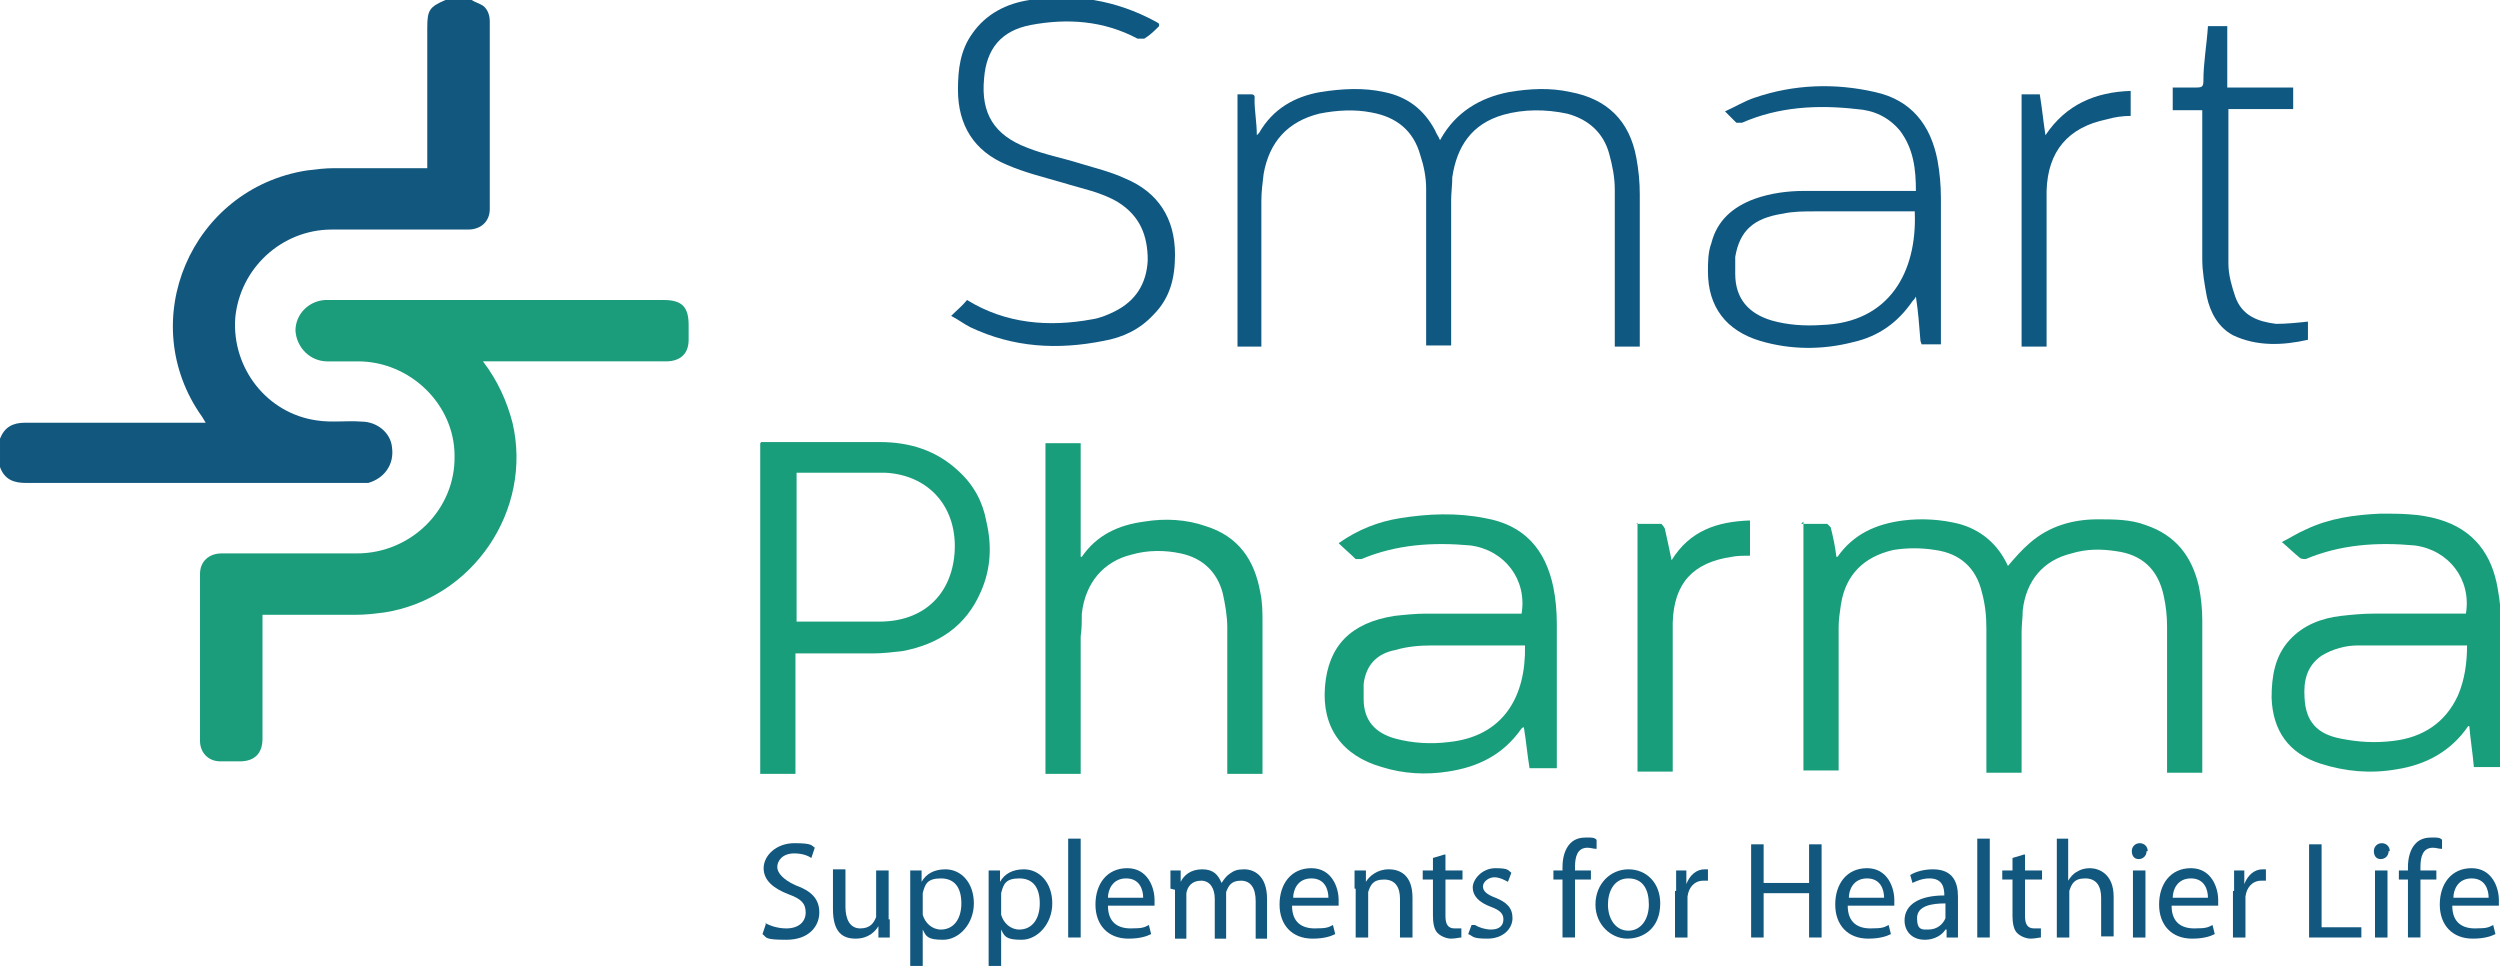 <?xml version="1.0" encoding="UTF-8"?>
<svg id="katman_1" data-name="katman 1" xmlns="http://www.w3.org/2000/svg" version="1.1" viewBox="0 0 220 85">
  <defs>
    <style>
      .cls-1 {
        fill: #1b9d7b;
      }

      .cls-1, .cls-2, .cls-3, .cls-4 {
        stroke-width: 0px;
      }

      .cls-2 {
        fill: #12577e;
      }

      .cls-3 {
        fill: #0f5882;
      }

      .cls-4 {
        fill: #199e7c;
      }
    </style>
  </defs>
  <g>
    <path class="cls-2" d="M0,38.6c.4-1,1.1-1.4,2.2-1.4,5.1,0,10.1,0,15.2,0h.7c-.1-.2-.2-.3-.3-.5-6-8.4-1-20.1,9.2-21.7.8-.1,1.6-.2,2.4-.2,2.5,0,5.1,0,7.6,0h.6V2.4c0-1.5.2-1.8,1.6-2.4h2.3c.3.2.7.3,1,.5.4.3.6.8.6,1.4v16.5c0,1.1-.8,1.8-1.9,1.8h-12c-4.4,0-8.1,3.4-8.5,7.8-.3,4.4,2.8,8.4,7.2,9,1.3.2,2.6,0,3.9.1,1.4,0,2.6,1,2.7,2.3.2,1.5-.7,2.7-2.1,3.1-.3,0-.5,0-.8,0-9.8,0-19.5,0-29.3,0-1.1,0-1.9-.3-2.3-1.4v-2.7h0Z"/>
    <path class="cls-1" d="M42.5,31.8c1.3,1.7,2.1,3.5,2.6,5.4,1.8,7.7-3.5,15.5-11.3,16.7-.8.1-1.6.2-2.4.2-2.6,0-5.1,0-7.7,0h-.6v10.9c0,1.3-.7,2-2,2-.5,0-1.1,0-1.7,0-1.1,0-1.8-.8-1.8-1.8v-14.7c0-1.1.8-1.8,1.9-1.8h11.9c4.8,0,8.7-3.9,8.6-8.6,0-4.5-3.9-8.3-8.5-8.3h-2.7c-1.5,0-2.7-1.2-2.8-2.7,0-1.4,1.1-2.6,2.6-2.7.2,0,.3,0,.5,0h29.3c1.6,0,2.2.6,2.2,2.2v1.3c0,1.2-.7,1.9-2,1.9h-16.1Z"/>
  </g>
  <g>
    <g>
      <path class="cls-4" d="M158.5,46.1c.8,0,1.5,0,2.3,0,0,0,.2.2.3.3.2.8.4,1.7.5,2.6,0,0,0,0,.1,0,1.4-2,3.4-2.9,5.8-3.2,1.6-.2,3.3-.1,4.9.3,1.8.5,3.2,1.6,4.1,3.3l.2.4s0,0,0,0c.6-.7,1.2-1.4,1.9-2,1.7-1.5,3.8-2.1,6-2.1,1.4,0,2.9,0,4.2.5,2.7.9,4.1,2.8,4.7,5.4.2,1,.3,2,.3,3,0,4.3,0,8.5,0,12.8v.6h-3.1v-.6c0-4.1,0-8.2,0-12.3,0-.9-.1-1.8-.3-2.7-.5-2.3-1.9-3.6-4.2-3.9-1.3-.2-2.6-.2-3.9.2-2.5.6-4,2.4-4.3,5,0,.6-.1,1.3-.1,1.9,0,3.9,0,7.9,0,11.8v.6h-3.1v-.6c0-4,0-8,0-12.1,0-1.1-.1-2.1-.4-3.2-.5-2.1-1.9-3.4-4.1-3.7-1.2-.2-2.5-.2-3.7,0-2.6.6-4.2,2.2-4.6,4.8-.1.7-.2,1.3-.2,2,0,4,0,8,0,12v.6h-3.1v-21.9h0Z"/>
      <path class="cls-4" d="M217,54c.5-3-1.5-5.6-4.5-6-3.3-.3-6.5-.1-9.6,1.2-.1,0-.4,0-.5-.1-.5-.4-1-.9-1.6-1.4.8-.4,1.4-.8,2.1-1.1,2.1-1,4.3-1.3,6.6-1.4,1.7,0,3.4,0,5.1.5,3.1.9,4.7,3.1,5.2,6.1.2,1.1.3,2.1.3,3.2,0,4,0,8.1,0,12.1s0,.2,0,.4h-2.4c-.1-1.2-.3-2.4-.4-3.6,0,0-.1,0-.1,0-1.5,2.2-3.7,3.4-6.3,3.8-2.3.4-4.5.2-6.7-.5-2.8-.9-4.2-2.9-4.3-5.8,0-1.9.3-3.7,1.6-5.1,1.2-1.3,2.8-1.9,4.5-2.1.9-.1,1.9-.2,2.8-.2,2.6,0,5.2,0,7.9,0h.5ZM217.1,56.8c-.1,0-.2,0-.2,0-3.1,0-6.2,0-9.4,0-1.1,0-2.2.3-3.2.9-1.3.9-1.6,2.2-1.5,3.7.1,2.1,1.1,3.2,3.2,3.6,1.5.3,3,.4,4.6.2,2.6-.3,4.6-1.6,5.7-4,.6-1.4.8-2.9.8-4.4h0Z"/>
      <path class="cls-4" d="M117.8,47.8c1.7-1.2,3.5-1.9,5.4-2.2,2.5-.4,5-.5,7.5,0,3.4.6,5.3,2.7,6,6.1.2,1,.3,2.1.3,3.2,0,4.1,0,8.2,0,12.3v.4h-2.4c-.2-1.2-.3-2.4-.5-3.6,0,0-.1,0-.2.1-1.6,2.3-3.8,3.4-6.5,3.8-1.9.3-3.9.2-5.8-.4-3.5-1-5.3-3.5-5-7.1.3-3.6,2.3-5.6,6.1-6.2.9-.1,1.9-.2,2.8-.2,2.6,0,5.2,0,7.9,0h.5c.5-3-1.5-5.6-4.5-6-3.3-.3-6.5-.1-9.6,1.2-.1,0-.4,0-.5,0-.5-.5-1-.9-1.6-1.5h0ZM134.1,56.8c-.1,0-.2,0-.3,0-2.6,0-5.2,0-7.8,0-1.1,0-2.2.1-3.2.4-1.6.3-2.6,1.3-2.8,3,0,.4,0,.9,0,1.3,0,1.9,1,3,2.8,3.5,1.5.4,3.1.5,4.7.3,4.8-.5,6.8-4,6.7-8.5h0Z"/>
      <path class="cls-4" d="M67,38.9c.2,0,.4,0,.5,0,3.3,0,6.6,0,9.9,0,2.6,0,5,.7,7,2.6,1.3,1.2,2.1,2.7,2.4,4.4.5,2.1.4,4.2-.5,6.2-1.3,3-3.7,4.6-6.9,5.2-.9.1-1.7.2-2.6.2-2.2,0-4.5,0-6.8,0v10.6h-3.1v-29.1h0ZM70.1,54.7h7.3c3.8,0,6.3-2.3,6.6-6,.3-4-2.2-6.9-6.1-7.1-2.5,0-5,0-7.5,0,0,0-.2,0-.3,0,0,0,0,13.1,0,13.1Z"/>
      <path class="cls-4" d="M95.1,68.1h-3.1v-29.1h3.1v10c0,0,.1,0,.1,0,1.3-1.9,3.2-2.8,5.5-3.1,1.8-.3,3.7-.2,5.4.4,2.9.9,4.3,3,4.8,5.8.2.9.2,1.8.2,2.7,0,4.2,0,8.4,0,12.6v.7h-3.1v-.6c0-4.1,0-8.2,0-12.3,0-1-.2-2.1-.4-3-.5-1.9-1.8-3.1-3.7-3.5-1.4-.3-2.9-.3-4.3.1-2.5.6-4.1,2.5-4.4,5.2,0,.7,0,1.3-.1,2v12.2h0Z"/>
      <path class="cls-4" d="M144,46.1c.7,0,1.5,0,2.2,0,0,0,.2.2.3.4.2.9.4,1.8.6,2.8,1.6-2.6,4-3.4,6.9-3.5v3.1c-.5,0-1.1,0-1.6.1-3.4.5-5.1,2.3-5.2,5.8,0,2.5,0,5,0,7.5v5.6h-3.1v-21.9h0Z"/>
    </g>
    <g>
      <path class="cls-3" d="M111,30.5h-2.1V8.3h1.2c.4,0,.3.3.3.5,0,1,.2,2,.2,3.1,0,0,.1-.1.2-.2,1.2-2.1,3.1-3.2,5.4-3.6,1.9-.3,3.8-.4,5.6,0,2,.4,3.5,1.5,4.5,3.4.1.3.3.5.4.8,0,0,.1,0,.1-.1,1.3-2.3,3.4-3.6,6-4.1,1.8-.3,3.6-.4,5.4,0,3.2.6,5.2,2.5,5.8,5.8.2,1.1.3,2.1.3,3.2,0,4.2,0,8.5,0,12.7v.7h-2.2v-.6c0-4.4,0-8.8,0-13.2,0-1.1-.2-2.1-.5-3.2-.5-1.8-1.8-3-3.7-3.5-1.9-.4-3.8-.4-5.6.1-2.8.8-4.1,2.8-4.5,5.5,0,.7-.1,1.4-.1,2,0,4,0,8,0,12.1v.7h-2.2v-.6c0-4.4,0-8.8,0-13.2,0-1-.2-2-.5-2.9-.6-2.2-2.1-3.4-4.3-3.8-1.5-.3-3.1-.2-4.6.1-2.8.7-4.4,2.5-4.9,5.3-.1.8-.2,1.6-.2,2.4,0,4,0,8.1,0,12.1v.6h0Z"/>
      <path class="cls-3" d="M169,30c-.1-1.3-.2-2.6-.4-3.9-.1.2-.2.3-.3.4-1.3,1.9-3,3.1-5.2,3.6-2.7.7-5.5.7-8.2-.1-3-.9-4.6-3-4.6-6.1,0-.8,0-1.7.3-2.5.5-2,1.9-3.2,3.8-3.9,1.4-.5,2.9-.7,4.4-.7,3.1,0,6.1,0,9.2,0h.6c0-1.9-.2-3.7-1.4-5.3-1-1.2-2.3-1.8-3.8-1.9-3.5-.4-6.9-.2-10.1,1.2-.1,0-.4,0-.5,0-.3-.3-.6-.6-1-1,.9-.4,1.7-.9,2.6-1.2,3.5-1.2,7.1-1.3,10.6-.5,3.2.7,4.9,2.9,5.5,6,.2,1.1.3,2.2.3,3.3,0,4.1,0,8.2,0,12.3v.6s-1.7,0-1.7,0ZM168.5,18.6c0,0-.2,0-.3,0-2.8,0-5.7,0-8.5,0-.9,0-1.9,0-2.8.2-2.6.4-3.8,1.5-4.2,3.8,0,.5,0,1,0,1.5,0,2.2,1.2,3.5,3.2,4.1,1.4.4,2.9.5,4.4.4,6-.2,8.4-4.7,8.2-9.9h0Z"/>
      <path class="cls-3" d="M102,2.3c-.4.4-.8.8-1.3,1.1-.1,0-.4,0-.6,0-3-1.6-6.2-1.8-9.4-1.2-2.6.5-3.9,2.1-4.1,4.7-.3,3.1.9,5,3.8,6.1,1.5.6,3.1.9,4.7,1.4,1.3.4,2.6.7,3.9,1.3,2.9,1.2,4.4,3.5,4.4,6.7,0,2-.4,3.8-1.9,5.3-1.2,1.3-2.7,2-4.4,2.3-4,.8-7.9.6-11.7-1.2-.6-.3-1.1-.7-1.7-1,.5-.5,1-.9,1.4-1.4,3.4,2.1,7.2,2.4,11,1.7.7-.1,1.4-.4,2-.7,1.8-.9,2.8-2.4,2.9-4.5,0-2.2-.7-3.9-2.6-5.1-1.5-.9-3.2-1.2-4.8-1.7-1.7-.5-3.4-.9-5-1.6-2.9-1.2-4.3-3.5-4.3-6.6,0-1.8.2-3.5,1.3-5,1.2-1.7,3-2.6,5-2.9,3.9-.6,7.6,0,11.1,1.9,0,0,.2.1.3.2h0Z"/>
      <path class="cls-3" d="M193.9,9.7h-2.7v-2c.7,0,1.4,0,2.1,0,.5,0,.6-.1.6-.6,0-1.6.3-3.2.4-4.8h1.7v5.4h5.8v1.9h-5.7c0,.1,0,.2,0,.3,0,4.4,0,8.9,0,13.3,0,1,.3,2,.6,2.9.6,1.7,2,2.2,3.6,2.4.9,0,1.9-.1,2.8-.2v1.6c-2.2.5-4.5.6-6.6-.4-1.3-.7-2-2-2.3-3.4-.2-1.1-.4-2.2-.4-3.3,0-4.2,0-8.4,0-12.6v-.7h0Z"/>
      <path class="cls-3" d="M177.8,8.3h1.7c.2,1.2.3,2.3.5,3.6,1.8-2.7,4.4-3.8,7.5-3.9v2.2c-.7,0-1.4.1-2.1.3-3.4.7-5.2,2.8-5.3,6.3,0,2.8,0,5.6,0,8.4v5.3h-2.2V8.3h0Z"/>
    </g>
    <g>
      <path class="cls-2" d="M67.3,81.2c.5.3,1.2.5,1.9.5,1.1,0,1.7-.6,1.7-1.4s-.4-1.2-1.5-1.6c-1.3-.5-2.2-1.2-2.2-2.3s1.1-2.2,2.7-2.2,1.5.2,1.8.4l-.3.9c-.3-.2-.8-.4-1.5-.4-1.1,0-1.5.7-1.5,1.2s.5,1.1,1.6,1.6c1.4.5,2.1,1.2,2.1,2.4s-.9,2.4-2.9,2.4-1.7-.2-2.1-.5l.3-.9Z"/>
      <path class="cls-2" d="M78.3,80.9c0,.6,0,1.2,0,1.6h-1v-1h0c-.3.5-.9,1.1-2,1.1s-2-.5-2-2.6v-3.5h1.1v3.3c0,1.1.4,1.9,1.3,1.9s1.2-.5,1.4-1c0-.1,0-.3,0-.5v-3.6h1.1v4.3Z"/>
      <path class="cls-2" d="M80.1,78.5c0-.8,0-1.4,0-1.9h1v1h0c.4-.7,1.1-1.1,2.1-1.1,1.4,0,2.5,1.2,2.5,3s-1.3,3.2-2.7,3.2-1.5-.3-1.8-.9h0v3.2h-1.1v-6.4ZM81.2,80.1c0,.2,0,.3,0,.4.2.7.8,1.3,1.6,1.3,1.1,0,1.8-.9,1.8-2.3s-.6-2.2-1.8-2.2-1.4.5-1.6,1.3c0,.1,0,.3,0,.4v1Z"/>
      <path class="cls-2" d="M87,78.5c0-.8,0-1.4,0-1.9h1v1h0c.4-.7,1.1-1.1,2.1-1.1,1.4,0,2.5,1.2,2.5,3s-1.3,3.2-2.7,3.2-1.5-.3-1.8-.9h0v3.2h-1.1v-6.4ZM88.1,80.1c0,.2,0,.3,0,.4.2.7.8,1.3,1.6,1.3,1.1,0,1.8-.9,1.8-2.3s-.6-2.2-1.8-2.2-1.4.5-1.6,1.3c0,.1,0,.3,0,.4v1Z"/>
      <path class="cls-2" d="M94,73.8h1.1v8.7h-1.1v-8.7Z"/>
      <path class="cls-2" d="M97.5,79.7c0,1.5.9,2,2,2s1.2-.1,1.6-.3l.2.8c-.4.2-1,.4-2,.4-1.8,0-2.9-1.2-2.9-3s1-3.2,2.8-3.2,2.4,1.7,2.4,2.8,0,.4,0,.5h-4.1ZM100.6,79c0-.7-.3-1.7-1.5-1.7s-1.6,1-1.6,1.7h3.1Z"/>
      <path class="cls-2" d="M103,78.2c0-.6,0-1.1,0-1.6h.9v1h0c.3-.6.9-1.1,1.9-1.1s1.4.5,1.7,1.2h0c.2-.3.4-.6.7-.8.4-.3.7-.4,1.3-.4.8,0,2,.5,2,2.6v3.5h-1v-3.3c0-1.1-.4-1.8-1.3-1.8s-1.1.5-1.3,1c0,.2,0,.3,0,.5v3.6h-1v-3.5c0-.9-.4-1.6-1.2-1.6s-1.2.5-1.3,1.1c0,.1,0,.3,0,.5v3.5h-1v-4.3Z"/>
      <path class="cls-2" d="M113.7,79.7c0,1.5.9,2,2,2s1.2-.1,1.6-.3l.2.8c-.4.2-1,.4-2,.4-1.8,0-2.9-1.2-2.9-3s1-3.2,2.8-3.2,2.4,1.7,2.4,2.8,0,.4,0,.5h-4.1ZM116.9,79c0-.7-.3-1.7-1.5-1.7s-1.6,1-1.6,1.7h3.1Z"/>
      <path class="cls-2" d="M119.2,78.2c0-.6,0-1.1,0-1.6h1v1h0c.3-.5,1-1.1,2-1.1s2.1.5,2.1,2.5v3.5h-1.1v-3.4c0-1-.4-1.7-1.4-1.7s-1.2.5-1.4,1.1c0,.1,0,.3,0,.5v3.5h-1.1v-4.3Z"/>
      <path class="cls-2" d="M127.2,75.2v1.4h1.5v.8h-1.5v3.2c0,.7.2,1.1.8,1.1s.5,0,.6,0v.8c-.2,0-.5.1-.9.1s-.9-.2-1.2-.5c-.3-.3-.4-.9-.4-1.5v-3.2h-.9v-.8h.9v-1.1l1-.3Z"/>
      <path class="cls-2" d="M129.8,81.4c.3.2.9.4,1.4.4.8,0,1.1-.4,1.1-.9s-.3-.8-1.1-1.1c-1.1-.4-1.6-1-1.6-1.7s.8-1.7,2-1.7,1.1.2,1.4.4l-.3.8c-.2-.1-.7-.4-1.2-.4s-1,.4-1,.8.3.7,1.1,1c1,.4,1.5.9,1.5,1.8s-.8,1.8-2.2,1.8-1.2-.2-1.7-.4l.3-.8Z"/>
      <path class="cls-2" d="M137.5,82.5v-5.1h-.8v-.8h.8v-.3c0-.8.2-1.6.7-2.1.4-.4.9-.5,1.4-.5s.7,0,.9.2v.8c-.3,0-.5-.1-.8-.1-.9,0-1.1.8-1.1,1.7v.3h1.4v.8h-1.4v5.1h-1.1Z"/>
      <path class="cls-2" d="M146.1,79.5c0,2.2-1.5,3.1-2.9,3.1s-2.8-1.2-2.8-3,1.3-3.1,2.9-3.1,2.8,1.2,2.8,3ZM141.5,79.6c0,1.3.7,2.3,1.8,2.3s1.8-1,1.8-2.3-.5-2.3-1.8-2.3-1.8,1.2-1.8,2.3Z"/>
      <path class="cls-2" d="M147.5,78.4c0-.7,0-1.3,0-1.8h.9v1.2h0c.3-.8.9-1.3,1.6-1.3s.2,0,.3,0v1c-.1,0-.2,0-.4,0-.8,0-1.3.6-1.4,1.4,0,.1,0,.3,0,.5v3.1h-1.1v-4.1Z"/>
      <path class="cls-2" d="M155.2,74.3v3.4h4v-3.4h1.1v8.2h-1.1v-3.9h-4v3.9h-1.1v-8.2h1.1Z"/>
      <path class="cls-2" d="M162.6,79.7c0,1.5.9,2,2,2s1.2-.1,1.6-.3l.2.8c-.4.2-1,.4-2,.4-1.8,0-2.9-1.2-2.9-3s1-3.2,2.8-3.2,2.4,1.7,2.4,2.8,0,.4,0,.5h-4.1ZM165.8,79c0-.7-.3-1.7-1.5-1.7s-1.6,1-1.6,1.7h3.1Z"/>
      <path class="cls-2" d="M172.3,81.1c0,.5,0,1,0,1.4h-1v-.7h-.1c-.3.5-1,.9-1.8.9-1.2,0-1.8-.8-1.8-1.7,0-1.4,1.3-2.2,3.5-2.2h0c0-.6-.1-1.5-1.3-1.5-.6,0-1.1.2-1.5.4l-.2-.7c.5-.3,1.2-.5,2-.5,1.8,0,2.2,1.2,2.2,2.4v2.2ZM171.2,79.5c-1.2,0-2.5.2-2.5,1.3s.5,1,1,1c.8,0,1.3-.5,1.5-1,0-.1,0-.2,0-.3v-1Z"/>
      <path class="cls-2" d="M174,73.8h1.1v8.7h-1.1v-8.7Z"/>
      <path class="cls-2" d="M178.2,75.2v1.4h1.5v.8h-1.5v3.2c0,.7.2,1.1.8,1.1s.5,0,.6,0v.8c-.2,0-.5.1-.9.1s-.9-.2-1.2-.5c-.3-.3-.4-.9-.4-1.5v-3.2h-.9v-.8h.9v-1.1l1-.3Z"/>
      <path class="cls-2" d="M180.9,73.8h1.1v3.7h0c.2-.3.4-.6.8-.8.3-.2.7-.3,1.1-.3.8,0,2.1.5,2.1,2.5v3.5h-1.1v-3.4c0-1-.4-1.7-1.4-1.7s-1.2.5-1.4,1.1c0,.2,0,.3,0,.5v3.6h-1.1v-8.7Z"/>
      <path class="cls-2" d="M188.9,74.9c0,.4-.3.7-.7.7s-.6-.3-.6-.7.3-.7.7-.7.7.3.7.7ZM187.7,82.5v-5.9h1.1v5.9h-1.1Z"/>
      <path class="cls-2" d="M191.1,79.7c0,1.5.9,2,2,2s1.2-.1,1.6-.3l.2.8c-.4.2-1,.4-2,.4-1.8,0-2.9-1.2-2.9-3s1-3.2,2.8-3.2,2.4,1.7,2.4,2.8,0,.4,0,.5h-4.1ZM194.3,79c0-.7-.3-1.7-1.5-1.7s-1.6,1-1.6,1.7h3.1Z"/>
      <path class="cls-2" d="M196.6,78.4c0-.7,0-1.3,0-1.8h.9v1.2h0c.3-.8.9-1.3,1.6-1.3s.2,0,.3,0v1c-.1,0-.2,0-.4,0-.8,0-1.3.6-1.4,1.4,0,.1,0,.3,0,.5v3.1h-1.1v-4.1Z"/>
      <path class="cls-2" d="M203.2,74.3h1.1v7.3h3.5v.9h-4.6v-8.2Z"/>
      <path class="cls-2" d="M210.2,74.9c0,.4-.3.7-.7.7s-.6-.3-.6-.7.3-.7.7-.7.7.3.7.7ZM209,82.5v-5.9h1.1v5.9h-1.1Z"/>
      <path class="cls-2" d="M211.9,82.5v-5.1h-.8v-.8h.8v-.3c0-.8.2-1.6.7-2.1.4-.4.9-.5,1.4-.5s.7,0,.9.2v.8c-.3,0-.5-.1-.8-.1-.9,0-1.1.8-1.1,1.7v.3h1.4v.8h-1.4v5.1h-1.1Z"/>
      <path class="cls-2" d="M215.8,79.7c0,1.5.9,2,2,2s1.2-.1,1.6-.3l.2.8c-.4.2-1,.4-2,.4-1.8,0-2.9-1.2-2.9-3s1-3.2,2.8-3.2,2.4,1.7,2.4,2.8,0,.4,0,.5h-4.1ZM219,79c0-.7-.3-1.7-1.5-1.7s-1.6,1-1.6,1.7h3.1Z"/>
    </g>
  </g>
</svg>